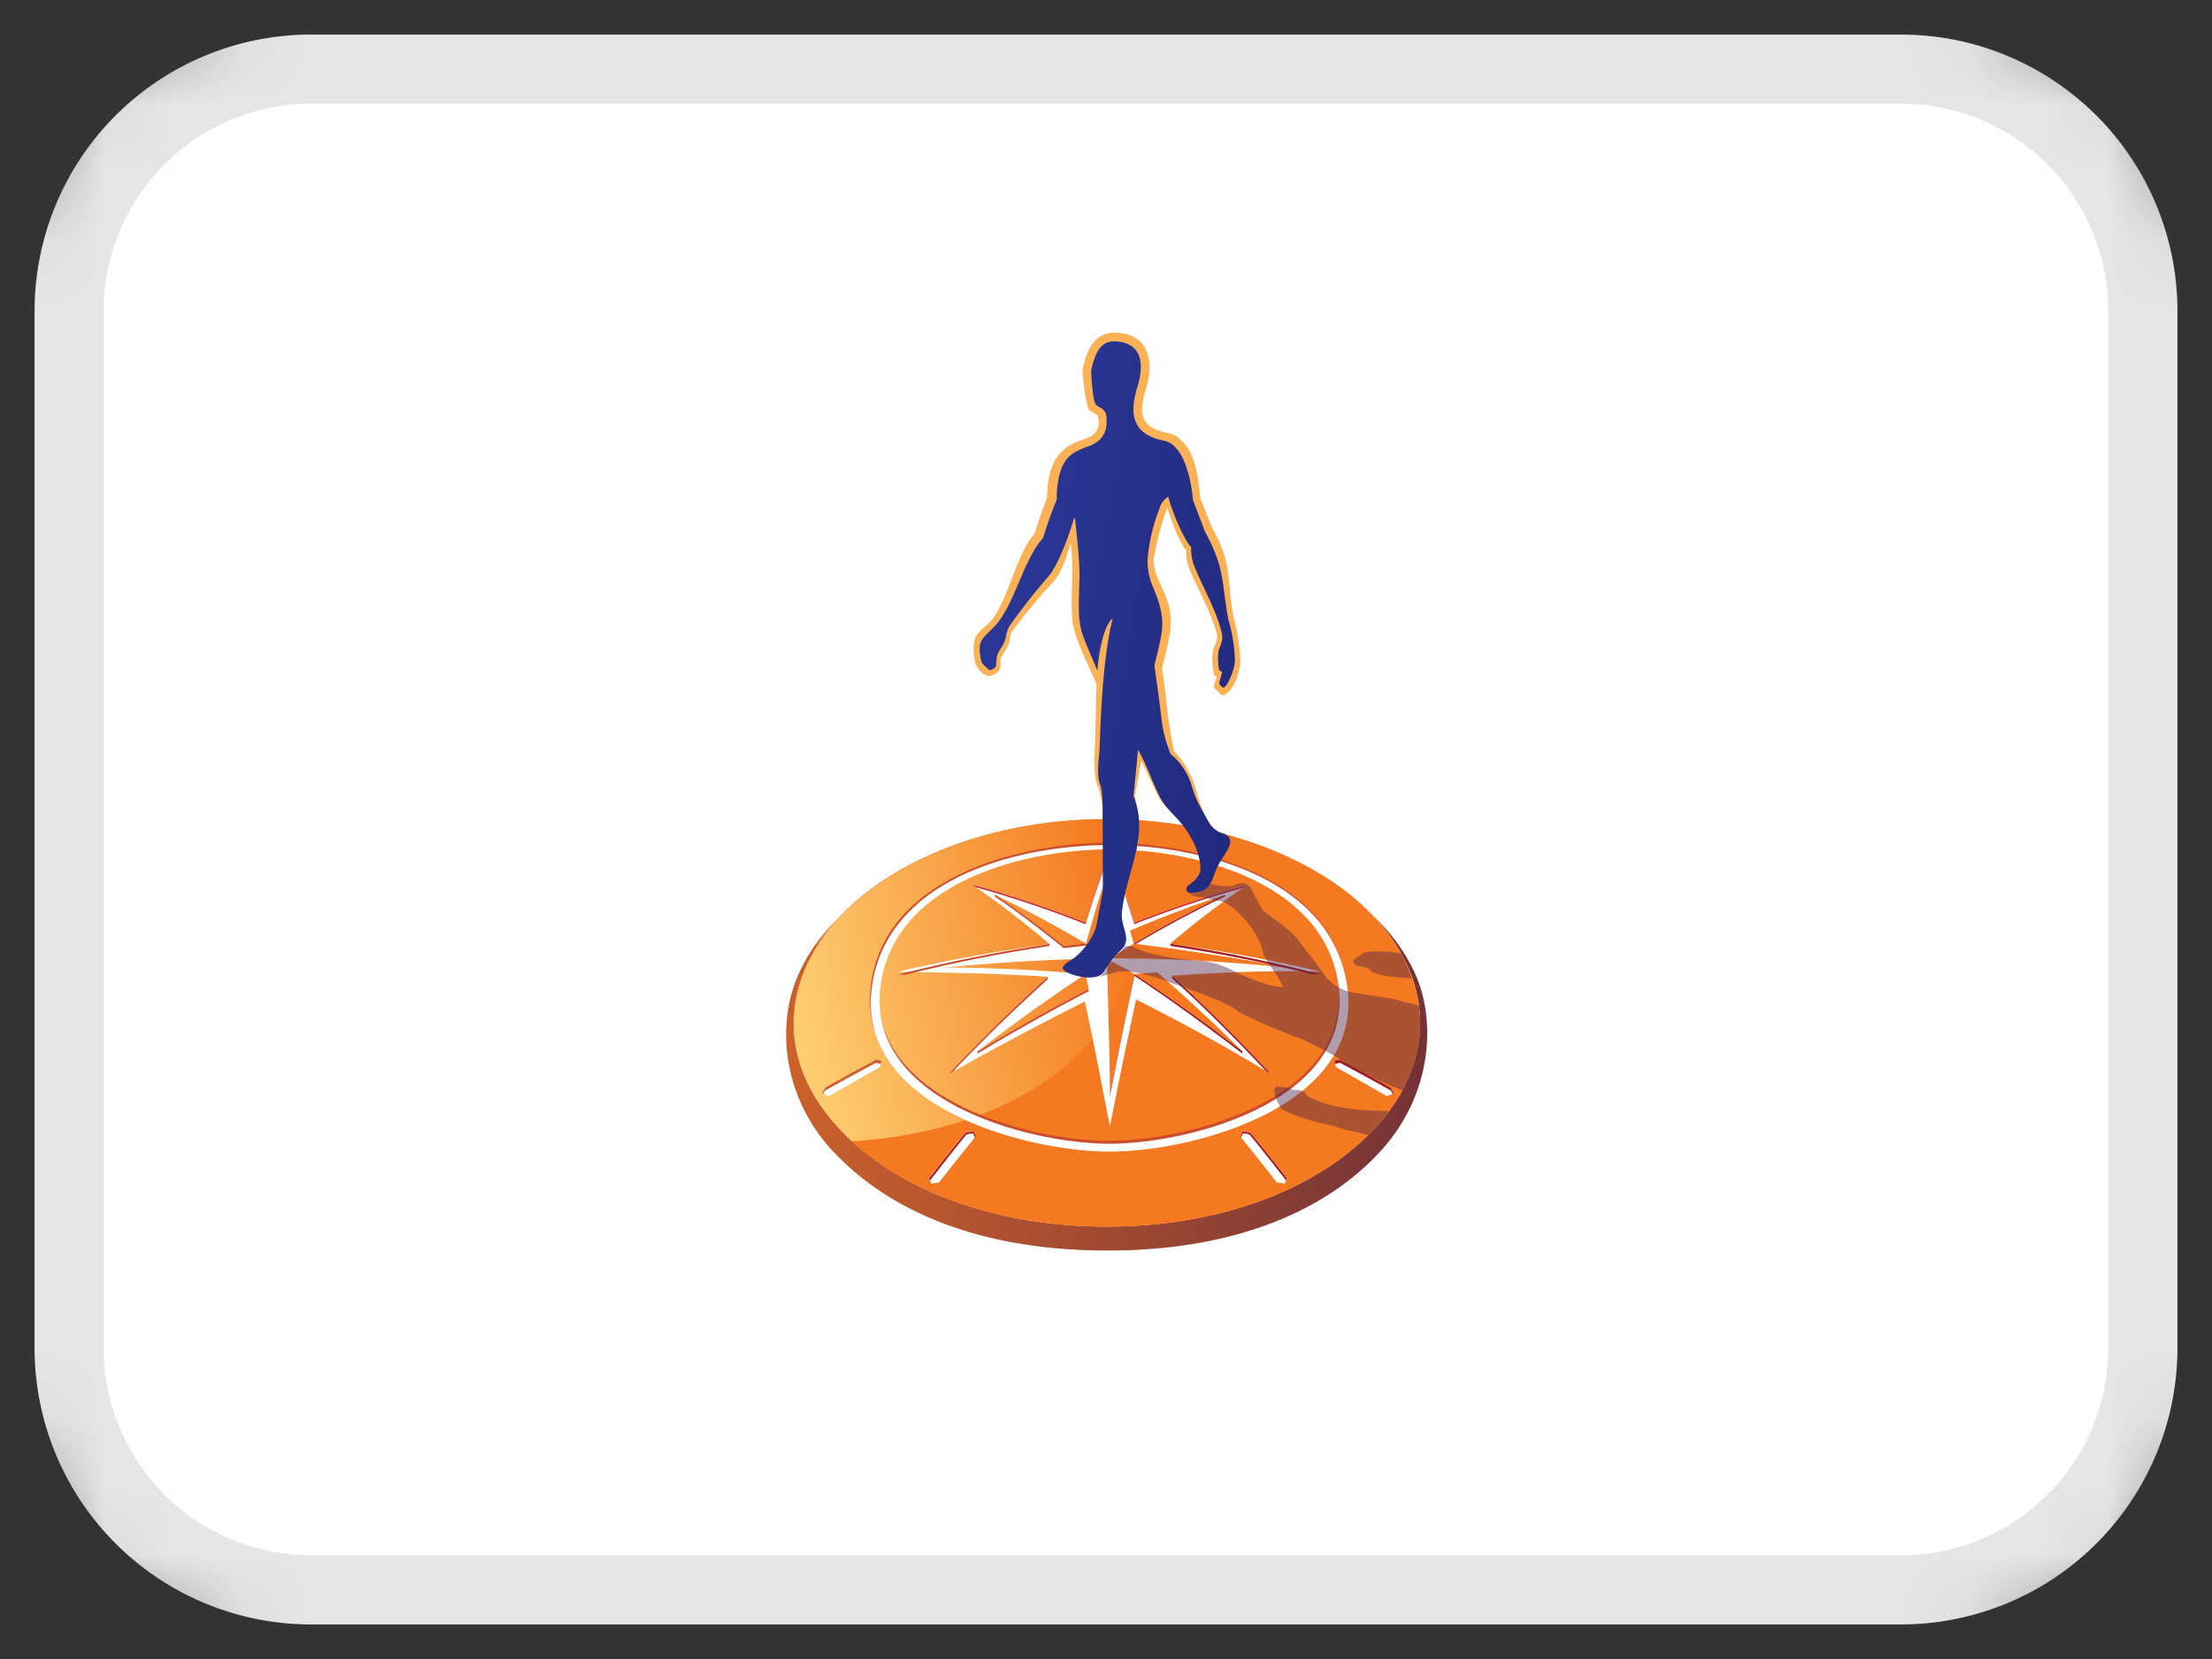 <svg fill="none" height="24" width="32" xmlns="http://www.w3.org/2000/svg" xmlns:xlink="http://www.w3.org/1999/xlink"><rect width="100%" height="100%" fill="#333333" stroke="none"/><linearGradient id="a" gradientTransform="matrix(9.274 0 0 4.825 0 .002)" gradientUnits="userSpaceOnUse" x2="1"><stop offset="0" stop-color="#cc612c"/><stop offset="1" stop-color="#743237"/></linearGradient><linearGradient id="b" gradientTransform="matrix(5.732 -1.081 1.131 5.479 -1.44 .228)" gradientUnits="userSpaceOnUse" x2="1"><stop offset="0" stop-color="#ffdd7f"/><stop offset="1" stop-color="#f47920"/></linearGradient><linearGradient id="c" gradientTransform="matrix(3.319 3.55 -1.424 8.272 1.059 -1.012)" gradientUnits="userSpaceOnUse" x2="1"><stop offset="0" stop-color="#2a3795"/><stop offset="1" stop-color="#222a7e"/></linearGradient><mask id="d" height="24" maskUnits="userSpaceOnUse" width="32" x="0" y="0"><path d="m28 0h-24a4 4 0 0 0 -4 4v16a4 4 0 0 0 4 4h24a4 4 0 0 0 4-4v-16a4 4 0 0 0 -4-4z" fill="#fff"/></mask><g mask="url(#d)"><path d="m4.5 1h23a3.5 3.5 0 0 1 3.5 3.5v15a3.5 3.5 0 0 1 -3.5 3.5h-23a3.5 3.5 0 0 1 -3.5-3.5v-15a3.5 3.5 0 0 1 3.5-3.5z" fill="#fff" stroke="#e6e6e6"/><path d="m8.51 0c.19.2.349.43.469.685.36.782.228 1.646-.49 2.399-.823.863-2.223 1.394-3.85 1.394-1.625 0-3.026-.53-3.845-1.394-.718-.753-.85-1.617-.49-2.4.119-.252.275-.484.463-.684-.23.237-.41.45-.575.8-.351.752-.24 1.828.503 2.607.841.885 2.163 1.418 3.959 1.418 1.795 0 3.12-.549 3.928-1.418.793-.853.824-1.962.498-2.631a2.677 2.677 0 0 0 -.57-.776z" fill="url(#a)" transform="translate(11.372 13.266)"/><path d="m18.563 12.362c-.762-.337-1.65-.514-2.551-.514-.9 0-1.788.174-2.55.514-.835.37-1.48.92-1.789 1.591-.36.783-.228 1.646.49 2.4.823.863 2.223 1.394 3.849 1.394s3.026-.531 3.85-1.394c.717-.754.85-1.617.489-2.4-.309-.671-.954-1.22-1.788-1.59z" fill="#f47920"/><path d="m4.682.889c-.15-.33-.12-.627-.09-.889h-.06c-.901 0-1.788.174-2.55.514-.834.37-1.48.919-1.788 1.59-.361.783-.229 1.647.49 2.4.05.053.102.104.157.155 3.026-.192 4.609-2.087 3.839-3.77z" fill="url(#b)" transform="translate(11.482 11.852)"/><g clip-rule="evenodd" fill-rule="evenodd"><path d="m14.061 12.796c.556.152 1.105.336 1.643.55.107-.346.222-.69.353-1.028.13.336.245.68.353 1.028a15.183 15.183 0 0 1 1.63-.542 12.63 12.63 0 0 0 -1.11.848c.744.101 1.442.233 2.173.403-.73-.017-1.418.01-2.147.06.515.466.955.918 1.433 1.425-.656-.4-1.27-.736-1.953-1.081-.133.61-.258 1.22-.379 1.837-.12-.614-.231-1.197-.363-1.808-.683.345-1.305.674-1.984 1.057.481-.507.932-.947 1.447-1.414-.73-.05-1.43-.06-2.176-.072.733-.17 1.457-.301 2.2-.403a13.031 13.031 0 0 0 -1.12-.86zm1.996 1.068v-1.35c-.128.375-.24.755-.347 1.139.116.069.232.14.347.211zm-1.668-.92c.451.214.89.45 1.323.708-.107.012-.214.023-.321.037a14.8 14.8 0 0 0 -1.002-.744zm1.668.92c.87 0 1.736.047 2.601.14a34.98 34.98 0 0 0 -2.256-.353c-.116.07-.23.141-.345.213zm1.667-.92c-.452.213-.892.45-1.323.708a12.337 12.337 0 0 0 -.052-.189c.452-.193.91-.368 1.375-.518zm-1.713.92c.02.652.041 1.343.047 1.974.113-.584.231-1.166.356-1.746-.116-.078-.283-.153-.403-.228zm1.96 1.343a25.999 25.999 0 0 0 -1.557-1.115c.109-.01.218-.018.327-.026a25.3 25.3 0 0 1 1.23 1.141zm-1.914-1.343c-.874.013-1.557.055-2.41.134a22.4 22.4 0 0 1 2.056.095c.117-.077.234-.154.354-.229zm-1.913 1.344c.507-.39 1.026-.764 1.56-1.115l.046.218c-.545.28-1.08.58-1.606.897z" fill="#fff"/><path d="m16.057 12.341c.13.337.245.681.353 1.029.517-.204 1.043-.38 1.576-.527l.057-.038c-.553.149-1.098.33-1.633.542-.108-.346-.223-.69-.353-1.029-.13.337-.246.682-.353 1.029a15.536 15.536 0 0 0 -1.643-.55l.056.038c.537.15 1.067.328 1.587.535.107-.347.222-.691.353-1.029z" fill="#c9252c"/><path d="m15.156 14.132c-.507.46-.973.914-1.443 1.414l.075-.046c.463-.488.874-.883 1.37-1.333zm.554-.48h-.033l-.288.033a14.171 14.171 0 0 0 -1-.745v.027c.346.235.676.488 1 .75l.32-.038c.105.065.203.12.306.184h.042c-.113-.07-.232-.142-.347-.211zm-1.566 1.588a28.484 28.484 0 0 1 1.606-.9v-.031c-.545.28-1.08.58-1.606.9z" fill="#cb4d2c"/><path d="m16.414 14.091a87.56 87.56 0 0 0 -.357 1.746v.023c.113-.584.23-1.162.356-1.742.36.239.89.607 1.558 1.123v-.034a26.068 26.068 0 0 0 -1.557-1.115zm.565.046-.023-.022v.037c.496.45.893.852 1.355 1.34l.078.048c-.486-.516-.92-.958-1.41-1.403z" fill="#a71c20"/><path d="m15.16 13.66c-.736.112-1.452.256-2.177.44h.115c.696-.173 1.379-.31 2.085-.415v-.03l-.023.006z" fill="#cb4d2c"/><path d="m16.93 13.652c.744.112 1.442.257 2.173.443h-.12a21.288 21.288 0 0 0 -2.05-.41zm-.528 0 .031.004c.42-.249.85-.481 1.29-.688v-.023c-.451.213-.89.45-1.322.707" fill="#a71c20"/><path d="m11.936 15.734-.042.086c.026.01.076.028.098.038.248-.142.493-.283.737-.42a.687.687 0 0 1 .025-.092l-.075-.02a28.31 28.31 0 0 0 -.743.408zm1.651 1.371c-.035.009-.08.009-.115.018-.007-.027-.025-.054-.033-.08.173-.221.349-.44.526-.658l.114-.024a.954.954 0 0 0 .033.083c-.177.218-.352.439-.525.66zm6.533-1.371.042.086c-.026.01-.076.028-.098.038-.248-.142-.493-.283-.737-.42a.79.79 0 0 0 -.025-.092l.075-.02c.25.132.497.268.744.408zm-1.65 1.371.115.018c.01-.026.022-.052.032-.08-.173-.221-.348-.44-.526-.658l-.113-.024a.954.954 0 0 1 -.033.083c.177.218.352.439.525.66z" fill="#fff"/><path d="m11.933 15.78-.023.046-.016-.006.042-.086c.246-.14.494-.276.743-.408l.075.02-.014.046c-.02-.007-.047-.011-.067-.017-.249.132-.493.264-.74.404z" fill="#cc612c"/><path d="m14.074 16.393c.01.014.02.046.03.064l.01-.01c0-.01-.024-.06-.033-.083l-.114.023a42.37 42.37 0 0 0 -.526.659c0 .01.01.021.013.031.111-.141.351-.45.526-.663.026-.009.063-.014.094-.02zm6.049-.613.024.046.015-.006-.041-.086c-.247-.14-.495-.276-.744-.408l-.075.02c.006.016.01.031.014.046.02-.007.047-.011.067-.017.25.132.494.264.74.404zm-2.139.613c-.01.014-.02.046-.03.064l-.01-.01.034-.083.113.023c.178.218.353.437.526.659l-.012.031c-.111-.142-.352-.45-.527-.663-.028-.009-.065-.014-.094-.02z" fill="#a71c20"/><path d="m12.624 14.102c.309-1.473 2.219-1.911 3.417-1.911s3.107.432 3.416 1.91c.384 1.834-2.175 2.517-3.416 2.517-1.242 0-3.8-.686-3.417-2.516zm.125-.011c.29-1.423 2.139-1.845 3.292-1.845s3.001.422 3.291 1.845c.36 1.762-2.098 2.412-3.291 2.412-1.194 0-3.65-.654-3.29-2.415z" fill="#cb4d2c"/><path d="m12.635 14.144c.309-1.474 2.14-1.919 3.417-1.919s3.107.445 3.416 1.919c.384 1.833-2.175 2.516-3.416 2.516-1.242 0-3.8-.683-3.417-2.516zm.125-.011c.29-1.423 2.138-1.846 3.292-1.846 1.153 0 3 .423 3.291 1.846.36 1.761-2.098 2.413-3.291 2.413-1.194 0-3.651-.652-3.292-2.413z" fill="#fff"/></g><path d="m20.13 14.447-.56-.088-.074-.018a.673.673 0 0 1 -.352-.257c-.078-.129-.267-.352-.37-.49-.142-.193-.469-.368-.516-.447a2.876 2.876 0 0 1 -.148-.273.148.148 0 0 0 -.158-.094c-.084.005-.092.036-.164.04a.914.914 0 0 1 -.173-.01.496.496 0 0 0 -.105-.016c-.045.079-.113.128-.28.128a.095.095 0 0 1 -.029-.004c.018.04.173.065.199.065.025 0 .173.042.206.049a.25.25 0 0 1 .162.054c.18.11.446.415.5.68.029.146.263.385.29.518-.312-.025-.728-.246-.728-.246l-.052-.027a1.201 1.201 0 0 0 -.472-.114c-.54-.052-.743-.129-.796-.148-.112-.04-.096-.06-.187-.064h-.048a.227.227 0 0 1 -.047.064 1.55 1.55 0 0 0 -.253.317.18.18 0 0 1 -.107.074c.103-.025.304-.083.304-.083.19-.027.481.065.481.065.096.025.19.057.283.096 0 0 .768.25.956.397.123.097.761.352.93.414.199.09.393.191.581.303.106.096.721.386.891.445.21-.369.293-.805.233-1.232z" fill="#4f264a" opacity=".45"/><path d="m19.848 13.765a.456.456 0 0 0 -.117.016l-.152.106c-.02.038.05.086.05.086s.192.015.192.07c.142.09.444.1.6.109a2.39 2.39 0 0 0 -.148-.356c-.01 0-.13-.039-.425-.031zm-1.139 2.008s-.037-.05-.232-.05c-.125 0 .053.313.053.313.112.08.515.203.601.215s.364.1.364.1c.1.016.2.04.296.07a3.05 3.05 0 0 0 .305-.348c-.34-.008-.823-.015-1.189-.22-.037-.114-.198-.08-.198-.08z" fill="#4f264a" opacity=".45"/><path d="m17.675 10.06s-.115-.11-.115-.117c-.008-.039.032-.09.042-.155-.012-.004-.024-.01-.035-.015-.027-.112-.05-.313 0-.42a.283.283 0 0 0 .037-.184c-.093-.342-.278-.642-.409-.964a.654.654 0 0 1 -.034-.241c-.1-.12-.217-.43-.274-.622-.117.318-.195.683-.195.767 0 .357.339.53.221 1.125-.022.114-.06.273-.103.437.07.414.07.714.174 1.194.158.165.272.372.33.6.04.154.162.517.318.572.096.033-.327.117-.447-.045-.12-.161-.316-.278-.41-.443-.075-.129-.193-.41-.267-.544l-.09.51c.123.543.05.663-.06 1.104-.048.193-.407-.7-.408-.771a1.427 1.427 0 0 0 -.054-.436c-.075-.158-.067-.38-.06-.55.017-.283.016-.817.027-.958-.09-.238-.323-.669-.347-.912-.036-.378.024-.76-.026-1.137-.06.189-.125.428-.262.573-.203.22-.396.452-.578.694-.066.098-.008.145-.112.301-.103.156-.046.085-.068.232a.106.106 0 0 1 -.023.054c-.055.05-.113.09-.191.056-.15-.081-.162-.202-.172-.356-.02-.295.184-.309.3-.487.227-.351.341-.938.584-1.203.015-.052.072-.24.18-.522.003-.349.084-.658.421-.802.138-.058.317-.074.324-.276a.263.263 0 0 0 -.018-.11c-.055-.047-.094-.048-.12-.082-.054-.075-.1-.554-.093-.584.078-.407.26-.543.49-.53.273.013.49.154.477.545-.009.316-.313.72.142.873.174.058.207.018.356.178.168.18.209.5.237.797l.17.424c.314.564.2.742.316 1.317.054.197.085.4.092.605.006.156-.108.5-.267.508z" fill="#fbb257"/><path d="m.237 4.696c.015-.15-.006-.137.084-.277.083-.128.043-.193.116-.306.174-.246.359-.482.555-.707.136-.147.32-.643.364-.818.008-.026.02-.038.026-.016.029.332.073.61.06.936-.023.687-.005.615.261 1.256.023-.257.081-.632.222-.759-.164.669-.175 1.62-.192 1.914-.01.149-.047.385.02.52.02.113.028.227.026.34l.004 1.172-.096.514a.972.972 0 0 1 -.345.475c-.042.025-.14.082-.14.129 0 .08.488.232.6.048a1.55 1.55 0 0 1 .252-.318c.155-.158-.016-.32.004-.534.036-.372.185-.695.234-1.047a1.202 1.202 0 0 0 -.066-.64l.066-.67c.077.146.147.297.208.452.12.272.124.3.335.522.075.077.142.164.198.257.1.169.169.336.16.538-.074.142-.105.133-.2.219.004.004-.025.083.064.083.318 0 .279-.178.4-.409.077-.149.3-.375.055-.453a.338.338 0 0 1 -.193-.154c-.17-.303-.176-.296-.265-.575a.922.922 0 0 0 -.29-.416 1.841 1.841 0 0 1 -.135-.528c-.034-.275-.06-.471-.101-.752.124-.527.188-.638-.023-1.144a.963.963 0 0 1 -.076-.378 2.56 2.56 0 0 1 .17-.743.296.296 0 0 1 .13-.178c.05.204.227.624.33.727-.002.082.01.165.033.244.129.33.315.632.407.981.032.12-.01.178-.043.275a.924.924 0 0 0 .008.281l.044.026a1.49 1.49 0 0 1 -.043.154c.005.047.06.074.06.074.07-.017.172-.291.168-.401-.007-.2-.04-.396-.095-.586-.105-.57-.044-.726-.342-1.278l-.17-.45c-.02-.23-.107-.753-.381-.847-.047-.016-.093-.019-.163-.043-.36-.125-.36-.42-.26-.743.087-.287.098-.626-.297-.661-.244-.022-.319.183-.371.42 0 .026.014.412.067.495.105.083.163.058.156.267-.005.174-.109.278-.25.33-.23.087-.347.138-.425.391a1.27 1.27 0 0 0 -.046.365v.017c-.075.183-.141.37-.199.56-.283.304-.42.995-.71 1.286-.19.193-.248.206-.18.505.008.03.099.108.12.119.022.01.09-.043.09-.06z" fill="url(#c)" transform="translate(14.172 4.937)"/></g></svg>